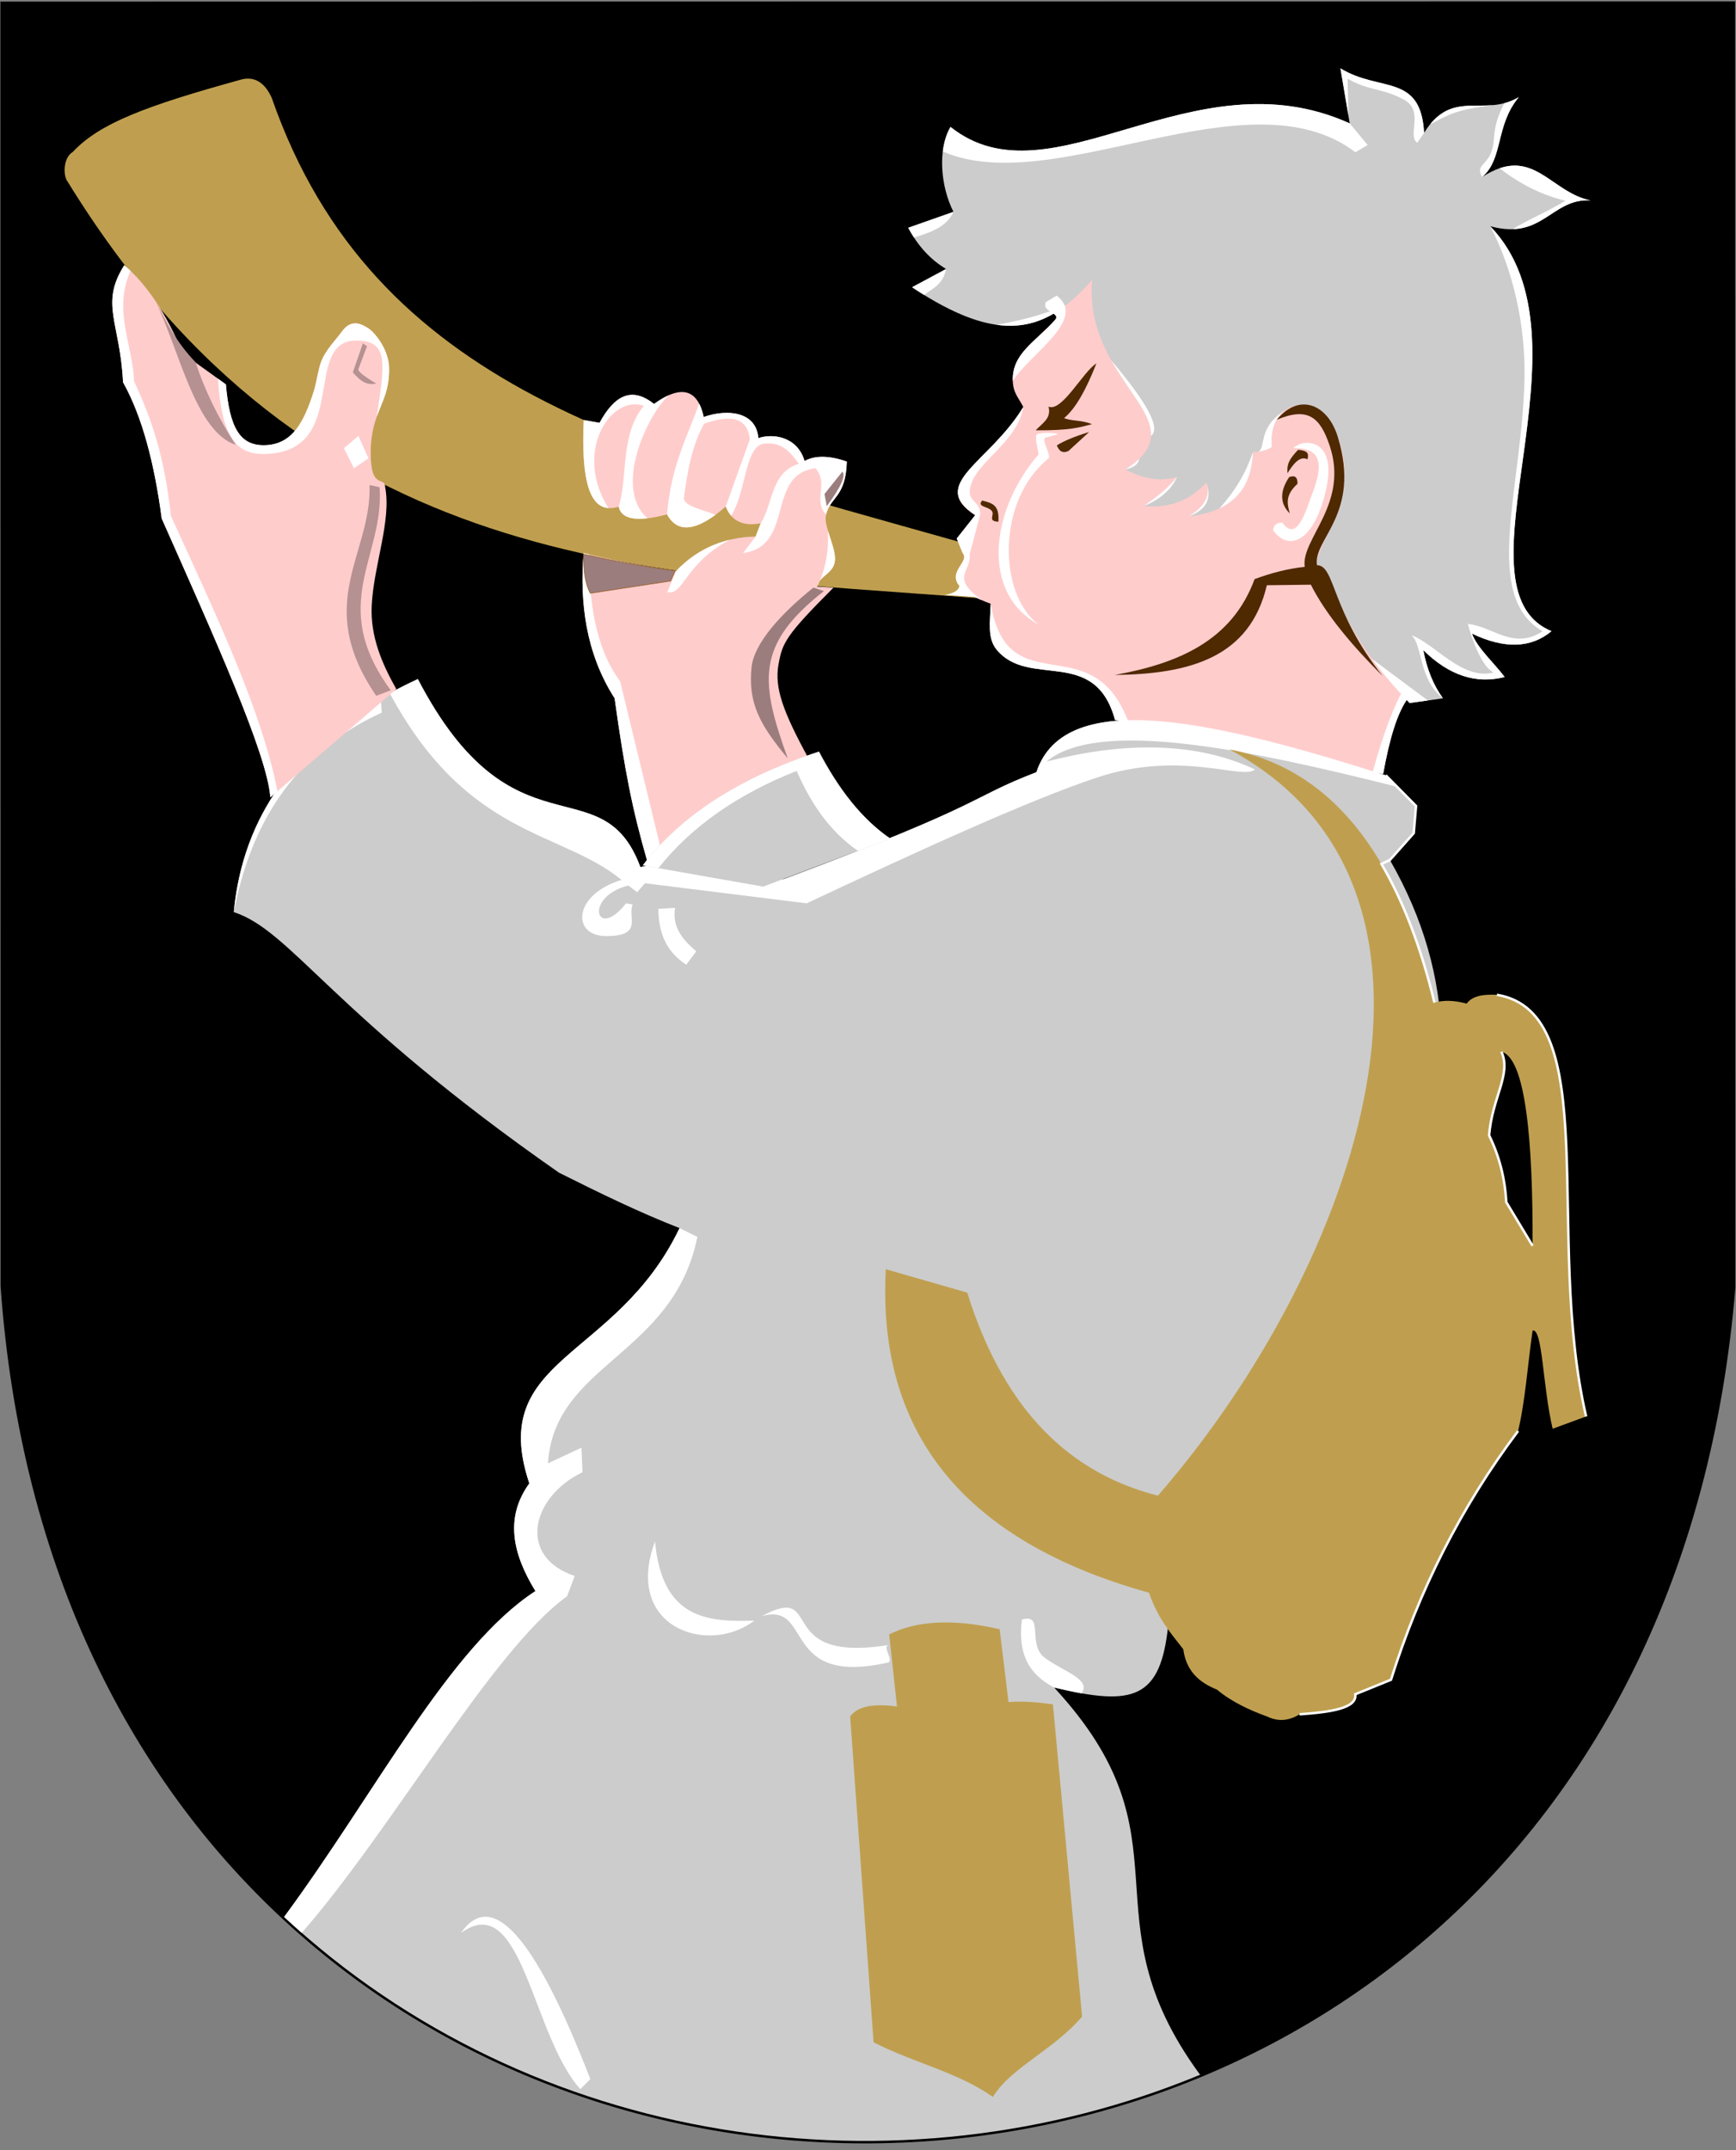 <?xml version="1.0" encoding="UTF-8"?>
<!DOCTYPE svg PUBLIC "-//W3C//DTD SVG 1.1//EN" "http://www.w3.org/Graphics/SVG/1.1/DTD/svg11.dtd">
<!-- Creator: CorelDRAW -->
<svg xmlns="http://www.w3.org/2000/svg" xml:space="preserve" width="500px" height="619px" shape-rendering="geometricPrecision" text-rendering="geometricPrecision" image-rendering="optimizeQuality" fill-rule="evenodd" clip-rule="evenodd"
viewBox="0 0 500 619"
 xmlns:xlink="http://www.w3.org/1999/xlink"
 xmlns:svg="http://www.w3.org/2000/svg"
 version="1.0">
 <rect x="0" y="0" width="500" height="619" fill="#808080" stroke="none"/>
 <g id="Layer_x0020_1">
  <path id="path1937" fill="black" stroke="black" stroke-width="1.417" d="M0.823 1.175l498.224 -0.073 0.066 369.614c-27.297,328.636 -474.893,326.618 -498.24,-0.397l-0.05 -369.144z"/>
  <path fill="#BF9F4F" d="M281.394 172.19c-94.427,-7.353 -192.028,-6.283 -261.941,-119.929 -1.205,-1.436 -1.442,-6.744 1.536,-8.537 7.628,-8.172 20.793,-13.202 48.817,-20.915 3.681,-0.766 6.505,1.036 8.472,5.408 29.366,84.286 106.586,101.997 198.298,127.876l4.817 16.097z"/>
  <path id="path1937_0" fill="#CCCCCC" d="M345.648 597.337c-87.159,36.106 -192.496,20.844 -263.817,-45.436 26.495,-35.918 47.533,-77.621 72.379,-93.825 -6.581,-10.707 -8.88,-21.146 -1.755,-30.996 -12.234,-36.598 24.991,-35.299 43.268,-73.502 -11.422,-4.45 -22.805,-9.984 -34.724,-15.954 -65.305,-45.532 -76.992,-69.62 -93.675,-75.02 3.151,-32.672 23.312,-53.272 53.014,-67.103 27.47,52.732 53.013,24.21 64.104,54.139 9.07,-1.425 16.214,7.319 41.342,3.462 59.459,-22.216 52.759,-23.098 72.714,-30.777 8.283,-24.961 51.925,-14.563 100.618,0.885l8.729 8.839 -0.668 7.827 -6.866 7.722c39.23,68.263 -4.824,133.883 -63.823,220.116 -2.188,21.457 -9.943,23.643 -32.898,18.122 40.675,43.911 8.126,65.341 42.056,111.501z"/>
  <path fill="#FFCCCC" d="M321.137 207.245l77.242 15.577c1.727,-9.594 3.948,-17.703 7.387,-22.16l-20.521 -83.89 -70.727 -37.734 -13.289 7.931c-1.386,2.9 4.524,3.047 2.623,5.168 -5.702,6.362 -12.395,9.64 -12.149,17.5 0.111,3.542 1.643,4.81 3.026,7.536 -9.639,15.975 -27.628,22.315 -13.822,31.224l-5.354 6.648 1.695 4.187c3,3.282 -10.491,7.578 8.085,14.605 -0.175,5.283 -0.978,9.889 1.659,13.127 9.34,11.471 28.291,-1.053 34.145,20.281z"/>
  <path id="path1937_1" fill="white" d="M109.662 201.016c-23.8,13.655 -39.581,33 -42.338,61.588 4.902,-25.358 17.191,-45.792 42.648,-57.447l-0.31 -4.141zm2.581 -1.441c2.611,-1.42 5.312,-2.777 8.096,-4.073 27.47,52.732 53.013,24.21 64.104,54.139 9.07,-2.471 16.215,5.789 41.342,3.462 59.459,-22.216 52.759,-23.098 72.714,-30.777 8.283,-24.961 51.925,-14.563 100.618,0.885l3.27 3.311c-42.448,-10.655 -86.071,-19.811 -101.001,-7.234 24.113,-6.316 44.507,-5.138 60.058,2.248 -3.544,3.177 -21.249,-5.7 -45.389,2.29 -20.162,6.674 -54.156,22.361 -83.72,36.25l-46.569 -5.781 -2.248 2.57 -2.569 -1.927c-12.937,3.307 -9.252,16.125 -0.643,5.139l1.927 0.321c-1.583,3.686 3.243,9.175 -7.81,9.101 -9.75,-0.064 -9.522,-11.87 4.598,-16.167 -17.656,-14.386 -44.305,-12.072 -66.779,-53.757zm199.263 287.948c-2.413,-0.426 -5.045,-0.996 -7.914,-1.686 -7.373,-3.848 -10.464,-9.729 -9.271,-19.571 6.659,-1.851 1.288,7.151 6.705,11.11 5.363,3.919 13.396,6.123 10.48,10.148zm-115.783 -133.944c-18.277,38.203 -55.502,36.904 -43.268,73.502 -7.125,9.85 -4.827,20.29 1.755,30.996 -24.846,16.204 -45.883,57.907 -72.379,93.825 1.671,1.553 3.362,3.079 5.07,4.576 25.797,-29.417 54.807,-81.315 76.429,-96.922l2.203 -5.816c-16.701,-5.567 -12.418,-22.91 2.248,-29.868l-0.321 -7.066 -9.635 4.496c1.82,-28.798 36.078,-30.939 43.036,-65.197l-5.138 -2.527z"/>
  <path fill="white" d="M189.621 261.683l4.817 -0.321c-0.858,5.353 1.819,8.885 6.102,12.525l-2.89 3.854c-6.05,-3.908 -7.977,-9.581 -8.029,-16.058z"/>
  <path fill="white" d="M217.241 466.586c-13.593,0.446 -26.545,-0.521 -28.584,-22.803 -9.207,24.81 15.308,32.999 28.584,22.803z"/>
  <path fill="white" d="M255.676 473.652c-33.505,5.263 -17.874,-18.185 -36.292,-8.35 15.033,-4.221 5.12,20.42 36.521,13.328 1.375,-0.649 -1.474,-4.022 -0.23,-4.978z"/>
  <path fill="white" d="M132.775 556.513c8.685,-12.526 20.862,-0.214 37.255,42.073l-2.89 2.89c-13.988,-15.469 -16.749,-57.815 -34.365,-44.963z"/>
  <path fill="#BF9F4F" d="M258.35 491.316l-2.251 -20.756c7.18,-3.628 17.465,-4.821 31.819,-1.491l2.548 20.962c5.868,-0.428 10.452,0.429 12.787,0.644l8.41 89.925c-8.243,9.635 -20.662,14.773 -25.693,23.124 -10.17,-7.173 -22.91,-9.849 -34.365,-15.737l-6.74 -93.813c1.283,-1.595 3.851,-4.153 13.484,-2.858z"/>
  <path fill="#BF9F4F" d="M354.058 215.756c27.995,5.219 48.228,28.289 59.094,72.905 2.661,-0.761 5.751,-0.666 9.269,0.286 1.83,-2.457 5.165,-2.657 8.716,-2.534 31.046,5.139 13.596,69.372 25.693,121.401l-9.635 3.533c-2.89,-12.137 -2.891,-29.066 -5.781,-28.263 -1.392,9.635 -2.141,20.555 -4.175,28.905 -16.62,22.107 -28.557,46.087 -36.613,71.62l-10.277 4.175c0.558,4.076 -7.159,5.143 -16.058,5.781 -3.105,1.927 -6.21,2.14 -9.314,0.642 -4.959,-1.771 -10.416,-4.326 -14.445,-7.743 -5.313,-2.133 -8.878,-5.451 -9.729,-11.64 -4.105,-5.219 -7.396,-9.143 -9.87,-16.266 -53.099,-14.774 -78.364,-45.82 -75.795,-93.138l23.445 6.744c9.474,30.323 26.603,51.252 54.919,58.452 58.407,-67.24 94.733,-175.155 20.555,-214.86z"/>
  <path fill="black" d="M441.415 358.675l-7.582 -12.575c-0.363,-6.835 -2.011,-13.242 -4.944,-19.22 0.857,-10.92 6.53,-17.664 3.533,-24.087 7.071,1.826 9.104,26.081 8.993,55.883z"/>
  <path fill="#CCCCCC" d="M273.766 36.546c29.015,23.105 69.592,-21.555 114.987,-1.019l-2.685 -15.853c11.352,6.993 23.131,1.301 24.096,18.573 8.133,-13.066 17.23,-4.292 27.29,-10.292 -6.843,8.211 -4.372,17.707 -10.573,23.028 14.579,-9.539 19.523,4.367 31.211,6.711 -11.341,-0.626 -13.688,11.595 -28.883,7.437 31.581,32.759 -11.99,104.379 17.664,116.583 -5.929,4.945 -13.571,5.179 -22.925,0.704 1.536,4.166 6.283,8.331 9.425,12.497 -8.24,2.13 -16.053,-0.45 -23.436,-7.74 1.03,5.483 2.917,10.111 5.662,13.883l-9.612 1.344c-24.837,-25.687 -20.662,-39.598 -26.977,-39.805 0.987,-8.04 13.908,-20.687 5.358,-38.86 -5.17,-10.988 -19.292,-8.993 -18.055,4.954 -1.394,0.922 -3.216,1.417 -5.465,1.484 -0.403,12.448 -7.873,17.241 -18.555,18.554 4.725,-2.858 6.453,-6.144 5.184,-9.857 -4.729,5.268 -10.743,7.537 -18.041,6.81 3.517,-2.47 6.927,-5.047 9.585,-8.376 -4.522,1.423 -9.472,0.705 -14.849,-2.154 21.845,-14.027 -12.192,-24.521 -9.617,-54.606 -13.434,15.491 -26.654,18.886 -51.865,2.153l9.808 -5.257c-4.493,-2.671 -8.129,-6.625 -10.91,-11.864l13.025 -4.584c-3.707,-7.293 -4.631,-18.011 -0.845,-24.448z"/>
  <path fill="white" d="M271.538 43.6c0.322,-2.613 1.045,-5.043 2.228,-7.054 29.015,23.105 69.592,-21.555 114.987,-1.019l5.162 6.221 -3.53 2.086c-30.952,-23.502 -86.773,13.803 -118.848,-0.233zm116.827 -10.367l-2.296 -13.56c11.352,6.993 23.131,1.301 24.096,18.573l-1.97 2.86c-3.006,-2.068 2.145,-9.199 -3.871,-12.433 -6.291,-3.382 -10.149,-2.494 -16.184,-6.018l0.225 10.578zm41.781 -2.982c-6.529,0.629 -12.612,-1.384 -18.247,5.545 5.761,-2.971 7.351,-4.178 18.247,-5.545m-3.264 20.731c-1.984,-3.492 1.326,-3.32 2.711,-7.386 1.385,-4.067 -0.278,-6.115 3.675,-13.885 1.377,-0.361 2.773,-0.913 4.187,-1.757 -6.843,8.211 -4.372,17.707 -10.573,23.028m5.047 -2.546c10.873,-3.697 15.937,7.206 26.164,9.257 -9.48,-0.523 -12.676,7.931 -22.346,8.29 3.383,-2.303 10.029,-5.033 15.124,-8.191 -6.742,-1.621 -13.057,-4.74 -18.943,-9.356zm-2.719 16.694c31.581,32.759 -11.99,104.379 17.664,116.583 -5.929,4.945 -13.571,5.179 -22.925,0.704 1.536,4.166 6.283,8.331 9.425,12.497 -8.24,2.13 -16.053,-0.45 -23.436,-7.74 1.03,5.483 2.917,10.111 5.662,13.883 -7.11,-5.601 -5.7,-14.918 -9.03,-18.148 6.534,2.344 14.734,13.117 23.639,10.698 -3.246,-1.388 -6.172,-9.118 -7.431,-13.966 7.175,0.705 13.133,7.623 21.525,2.114 -17.537,-10.147 -6.002,-40.843 -5.229,-72.308 0.386,-15.699 -3.275,-31.752 -9.863,-44.319zm-17.973 136.538l-5.25 0.734c-4.463,-4.615 -7.989,-8.851 -10.808,-12.695l16.058 11.961zm-41.118 -83.57c-2.574,1.814 -4.27,5.364 -3.806,10.594 -1.045,0.692 -2.332,1.143 -3.859,1.353 2.311,-1.506 -0.353,-6.798 7.664,-11.947zm-9.271 12.078c-0.277,8.558 -3.894,13.498 -9.599,16.176 4.153,-4.597 7.495,-9.871 9.599,-16.176zm-18.555 18.554c4.725,-2.858 6.453,-6.144 5.184,-9.857 1.828,5.304 -0.69,8.141 -5.184,9.857zm-12.857 -3.048c3.517,-2.47 6.927,-5.047 9.585,-8.376 -1.786,3.849 -5.066,6.576 -9.585,8.376zm-5.265 -10.53c1.613,-1.036 2.922,-2.053 3.963,-3.059 -0.36,1.788 -1.937,2.616 -3.963,3.059zm7.345 -9.658c0.27,-6.158 -6.386,-12.709 -11.473,-21.777 9.254,11.003 14.629,19.332 11.473,21.777zm-24.41 -37.692c-5.983,4.685 -12.347,6.808 -20.096,5.709 6.699,-1.154 13.398,-2.844 20.096,-5.709zm-40.949 -2.881c-1.13,-0.697 -2.286,-1.437 -3.468,-2.221l9.808 -5.257c-0.99,4.578 -3.745,5.466 -6.34,7.478zm-2.915 -16.53c-0.582,-0.892 -1.133,-1.829 -1.655,-2.811l13.025 -4.584c-2.025,4.551 -7.099,6.053 -11.37,7.396z"/>
  <path fill="#4F2900" d="M315.781 104.64c-3.793,2.273 -9.94,14.119 -13.788,12.434 0.906,3.449 -1.879,4.813 -3.7,6.819 10.215,0.053 12.568,-0.856 16.204,-1.765 -2.834,-1.23 -5.99,-0.856 -8.022,-1.765 3.333,-2.704 6.401,-8.313 9.306,-15.723z"/>
  <path fill="#4F2900" d="M313.695 124.374c-4.171,1.284 -7.273,2.567 -9.306,3.851 0.695,1.818 1.818,2.353 3.369,1.604l5.936 -5.455z"/>
  <path fill="#4F2900" d="M287.543 150.205c-3.294,-0.152 -0.915,-1.919 -1.893,-3.122 -1.108,-1.363 -4.402,-1.107 -2.76,-2.975 2.834,0.749 5.027,1.176 4.653,6.097z"/>
  <path fill="#4F2900" d="M321.075 194.327c18.122,-3.282 33.714,-9.749 40.271,-27.596 4.813,-1.778 9.626,-3.034 14.44,-3.53 -1.165,-7.989 12.776,-18.039 7.215,-34.795 -2.725,-8.211 -6.234,-11.373 -15.237,-7.562 6.257,-7.742 14.58,-4.711 17.547,4.943 6.822,22.199 -7.23,29.454 -5.995,36.932 5.284,0.047 3.967,13.163 18.932,31.928 -8.664,-8.61 -16.365,-17.702 -20.697,-26.312l-12.675 0.16c-4.895,20.819 -22.2,25.575 -43.8,25.831z"/>
  <path fill="#4F2900" d="M370.812 136.247c1.765,-2.786 3.582,-5.09 5.776,-4.011 0.481,-1.925 -0.215,-2.513 -2.728,-2.728 -2.353,2.567 -3.262,3.851 -3.048,6.739z"/>
  <path fill="#4F2900" d="M371.293 137.37c-2.728,4.118 -2.674,7.594 0.16,10.429 -0.597,-2.566 -1.532,-5.064 2.246,-8.503 0.054,-1.925 -0.749,-2.567 -2.407,-1.925z"/>
  <path fill="white" d="M369.368 150.526c4.298,5.976 6.978,-4.279 8.453,-8.032 3.06,-7.785 3.518,-13.684 -5.244,-13.467 2.333,-2.75 12.826,-3.319 9.325,12.091 -3.399,14.957 -10.803,17.816 -15.261,11.494 0.267,-1.551 1.176,-2.247 2.728,-2.086z"/>
  <path fill="white" d="M304.71 125.016c-0.338,-0.473 -6.104,-0.673 -6.256,0.327 -0.255,1.672 0.489,3.918 0.707,5.458 -13.694,15.671 -17.029,39.812 0.094,49.086 -11.799,-8.629 -12.306,-35.864 2.786,-47.94 0.638,-1.27 -2.307,-5.574 -0.861,-5.969l3.53 -0.963z"/>
  <path fill="white" d="M301.229 86.969c-1.386,2.9 4.524,3.047 2.623,5.168 -5.702,6.362 -12.395,9.64 -12.149,17.5 5.046,-7.829 21.509,-17.717 12.646,-24.53m-22.026 62.962c-0.071,-4.169 -3.807,-3.396 -2.886,-7.742 1.567,-7.397 13.564,-12.869 15.292,-23.154 -9.639,15.975 -27.628,22.154 -13.822,31.064l-5.354 6.809 1.695 4.187c2.859,3.128 -9.262,7.177 5.679,13.635 -9.501,-6.832 -3.084,-8.135 -3.651,-13.265m6.057 14.235c-0.175,5.283 -0.978,9.889 1.659,13.127 9.34,11.471 28.291,-1.053 34.145,20.281l3.934 0.793c-10.519,-28.407 -34.675,-4.671 -39.738,-34.201zm120.432 26.824c-3.439,4.457 -5.66,12.566 -7.387,22.16l-3.019 -0.578c2.968,-10.888 6.551,-20.088 8.664,-23.264l1.742 1.682z"/>
  <path fill="#FFCCCC" d="M186.409 247.873l46.248 -29.868c-7.051,-13.066 -9.695,-19.943 -8.414,-26.832 1.13,-6.079 1.894,-8.066 15.806,-21.984l-4.713 -0.308c0.802,-3.343 4.737,-3.636 5.138,-7.461 0.401,-3.825 -3.372,-9.899 -2.57,-13.242 1.248,-5.2 5.709,-4.942 5.994,-15.282 -5.338,-1.875 -9.391,-1.715 -12.159,-0.164 -2.19,-7.334 -9.518,-7.924 -13.314,-6.587 -0.588,-7.492 -8.617,-8.559 -15.735,-6.093 -1.776,-8.101 -6.55,-9.349 -14.321,-3.747 -6.677,-5.307 -11.588,-2.101 -15.695,5.441l-4.542 -0.814c-0.765,16.934 1.414,27.71 10.072,24.941 0.786,3.737 5.426,4.477 13.919,2.219 3.067,5.671 8.704,4.919 16.911,-2.258 1.641,4.178 4.995,5.786 10.062,4.825l-1.459 3.817c-9.339,0.193 -16.965,3.705 -22.877,9.893 -8.895,-1.31 -17.788,-2.969 -26.683,-5.137 -1.088,13.961 0.504,28.616 8.944,41.804 2.928,20.956 5.102,31.979 9.389,46.836z"/>
  <path fill="white" d="M169.744 159.633c-0.556,-0.132 -1.112,-0.265 -1.668,-0.401 -1.088,13.961 0.504,28.616 8.944,41.804 2.928,20.956 5.102,31.979 9.389,46.836l4.117 -2.659 -11.906 -49.029c-5.769,-7.768 -9.102,-19.362 -8.876,-36.551m68.726 -6.806c0.874,2.932 2.254,6.201 2.004,8.592 -0.401,3.825 -4.335,4.118 -5.138,7.461 2.329,-4.494 3.374,-9.845 3.134,-16.052zm-63.217 -6.536c-6.207,-0.439 -7.791,-10.542 -7.122,-25.359l4.542 0.814c4.108,-7.542 9.019,-10.747 15.695,-5.441 1.578,-1.138 3.033,-1.993 4.364,-2.566 -6.155,5.341 -16.234,26.74 -6.259,35.484 -4.925,0.569 -7.682,-0.548 -8.272,-3.351 2.735,-9.036 0.332,-20.642 7.243,-29.036 -9.66,-3.35 -20.337,13.427 -10.193,29.454zm54.834 -12.753c-8.161,2.496 -7.328,11.415 -10.992,17.122l-1.459 3.817 -3.607 4.755c14.988,-2.034 6.53,-22.696 20.876,-24.409 3.89,4.773 -0.891,8.903 2.999,13.355 1.247,-5.2 5.709,-4.942 5.994,-15.282 -5.338,-1.875 -9.391,-1.715 -12.159,-0.164 -2.19,-7.334 -9.518,-7.924 -13.314,-6.587 -0.588,-7.492 -8.617,-8.559 -15.735,-6.093 -0.333,-1.519 -0.772,-2.797 -1.315,-3.834 -3.726,10.304 -8.095,18.038 -9.252,31.874 2.684,4.962 7.335,5.006 13.954,0.133 -3.661,-1.5 -9.557,-2.597 -9.068,-5.052 0.963,-7.387 2.248,-14.774 5.781,-21.197 5.032,-1.713 12.311,-3.426 13.168,4.496l-6.923 19.363c0.41,1.044 0.927,1.928 1.552,2.652 4.36,-6.91 3.902,-19.601 9.226,-20.73 5.032,-0.642 7.494,1.927 10.277,5.781m-19.924 21.875c-6.019,1.444 -11.154,4.509 -15.404,8.957l-2.569 6.102c4.706,1.083 4.916,-8.112 17.973,-15.059"/>
  <path fill="#9C7D7D" d="M226.876 218.325c-7.858,-21.899 -9.439,-32.57 10.431,-48.152l-3.045 -0.986c-9.067,7.271 -17.087,15.894 -17.804,22.953 -1.047,10.318 2.417,16.592 10.417,26.185z"/>
  <path fill="#9C7D7D" d="M242.613 135.786l-5.139 6.423 0.642 3.533c4.069,-5.46 5.567,-8.779 4.496,-9.956z"/>
  <path fill="#9C7D7D" stroke="#996633" stroke-width="0.216" d="M194.438 164.37l-1.285 2.89 -23.124 3.533c-1.718,-3.209 -1.93,-7.171 -1.927,-11.241 8.778,2.061 17.557,3.614 26.336,4.817z"/>
  <path fill="#CCCCCC" d="M185.125 249.157l34.686 6.102 36.613 -13.81c-8.217,-5.62 -14.908,-14.291 -20.555,-25.051 -22.91,7.494 -39.825,18.414 -50.744,32.759z"/>
  <path fill="white" d="M185.125 249.157l4.506 0.786c9.421,-11.895 22.695,-21.221 39.824,-27.978 4.011,9.171 9.361,17.272 17.655,23.016l9.314 -3.533c-8.217,-5.62 -14.908,-14.291 -20.555,-25.051 -22.91,7.494 -39.825,18.414 -50.744,32.759z"/>
  <path fill="#FFCCCC" d="M77.855 229.566l36.292 -31.153c-4.153,-7.393 -7.551,-15.226 -7.082,-24.204 0.603,-11.546 5.712,-24.359 3.87,-33.927 0,-3.364 -4.199,1.053 -4.175,-9.905 0.027,-12.155 5.503,-14.172 5.311,-24.476 -0.101,-5.397 -4.321,-10.451 -6.177,-11.492 -1.123,-0.63 -4.405,-3.08 -7.329,0.933 -1.952,2.679 -4.797,5.386 -6.113,8.912 -0.74,1.983 -1.405,6.294 -2.057,8.339 -2.825,8.861 -6.069,15.154 -13.718,15.57 -7.805,0.424 -10.566,-5.41 -11.619,-17.495l-12.353 -8.887c-4.784,-11.468 -10.424,-19.939 -16.922,-25.413 -7.074,11.227 -1.194,16.352 -0.347,33.68 5.535,9.901 9.037,23.362 11.145,39.258 14.794,33.305 30.461,67.923 31.274,80.258z"/>
  <path fill="white" d="M37.588 77.989c-0.594,-0.566 -1.196,-1.106 -1.805,-1.619 -7.074,11.227 -1.194,16.352 -0.347,33.68 5.535,9.901 9.037,23.362 11.145,39.258 14.794,33.305 30.461,67.923 31.274,80.258l2.062 -1.77c-4.662,-23.817 -18.424,-52.318 -30.692,-79.241 -1.81,-16.698 -5.325,-27.499 -10.622,-38.772 -0.338,-10.598 -6.137,-20.233 -1.015,-31.794zm70.915 42.02c1.594,-4.464 3.688,-7.667 3.568,-14.106 -0.101,-5.397 -4.321,-10.451 -6.177,-11.492 -1.123,-0.63 -4.405,-3.08 -7.329,0.933 -1.952,2.679 -4.797,5.386 -6.113,8.912 -0.74,1.983 -1.405,6.294 -2.057,8.339 -2.825,8.861 -6.069,15.154 -13.718,15.57 -7.805,0.424 -10.566,-5.41 -11.619,-17.495l-2.244 -1.614c1.043,19.301 6.874,22.138 14.654,21.597 23.29,-1.618 9.422,-32.844 25.376,-32.615 9.41,0.135 7.826,7.23 5.659,21.971z"/>
  <path fill="#B59191" d="M56.337 104.312c-5.657,-5.888 -8.527,-11.777 -11.562,-17.664 7.066,14.774 11.562,37.576 23.124,41.43 -5.139,-7.923 -8.993,-15.845 -11.562,-23.766z"/>
  <path fill="#B59191" d="M106.439 139.64c0.642,20.019 -16.379,33.936 1.927,60.7l4.175 -1.606c-18.279,-24.811 -1.74,-38.567 -3.212,-58.452l-2.89 -0.642z"/>
  <polygon fill="white" points="103.227,125.509 99.052,129.041 101.943,134.822 106.118,131.932 "/>
  <path fill="#B59191" d="M108.366 110.414c-3.216,-1.872 -5.36,-3.504 -5.152,-4.091l2.486 -6.635 -1.188 -0.835 -2.89 8.35c2.462,2.89 4.282,3.747 6.744,3.212z"/>
  <path fill="white" d="M276.336 167.902c0.266,1.766 -1.179,2.89 -4.336,3.372l9.475 0.642 -5.139 -4.014z"/>
  <path fill="none" stroke="white" stroke-width="0.709" d="M413.152 288.661c-3.905,-16.034 -9.02,-29.285 -15.27,-39.925l2.431 -1.137 6.866 -7.722 0.668 -7.827 -8.729 -8.839m32.02 63.201c31.046,5.139 13.596,69.372 25.693,121.401m-19.591 4.175c-16.62,22.107 -28.557,46.087 -36.613,71.62l-10.277 4.175c0.558,4.076 -7.159,5.143 -16.058,5.781"/>
  <path fill="none" stroke="white" stroke-width="0.709" d="M441.415 358.675l-7.582 -12.575c-0.363,-6.835 -2.011,-13.242 -4.944,-19.22 0.857,-10.92 6.53,-17.664 3.533,-24.087"/>
 </g>
</svg>
